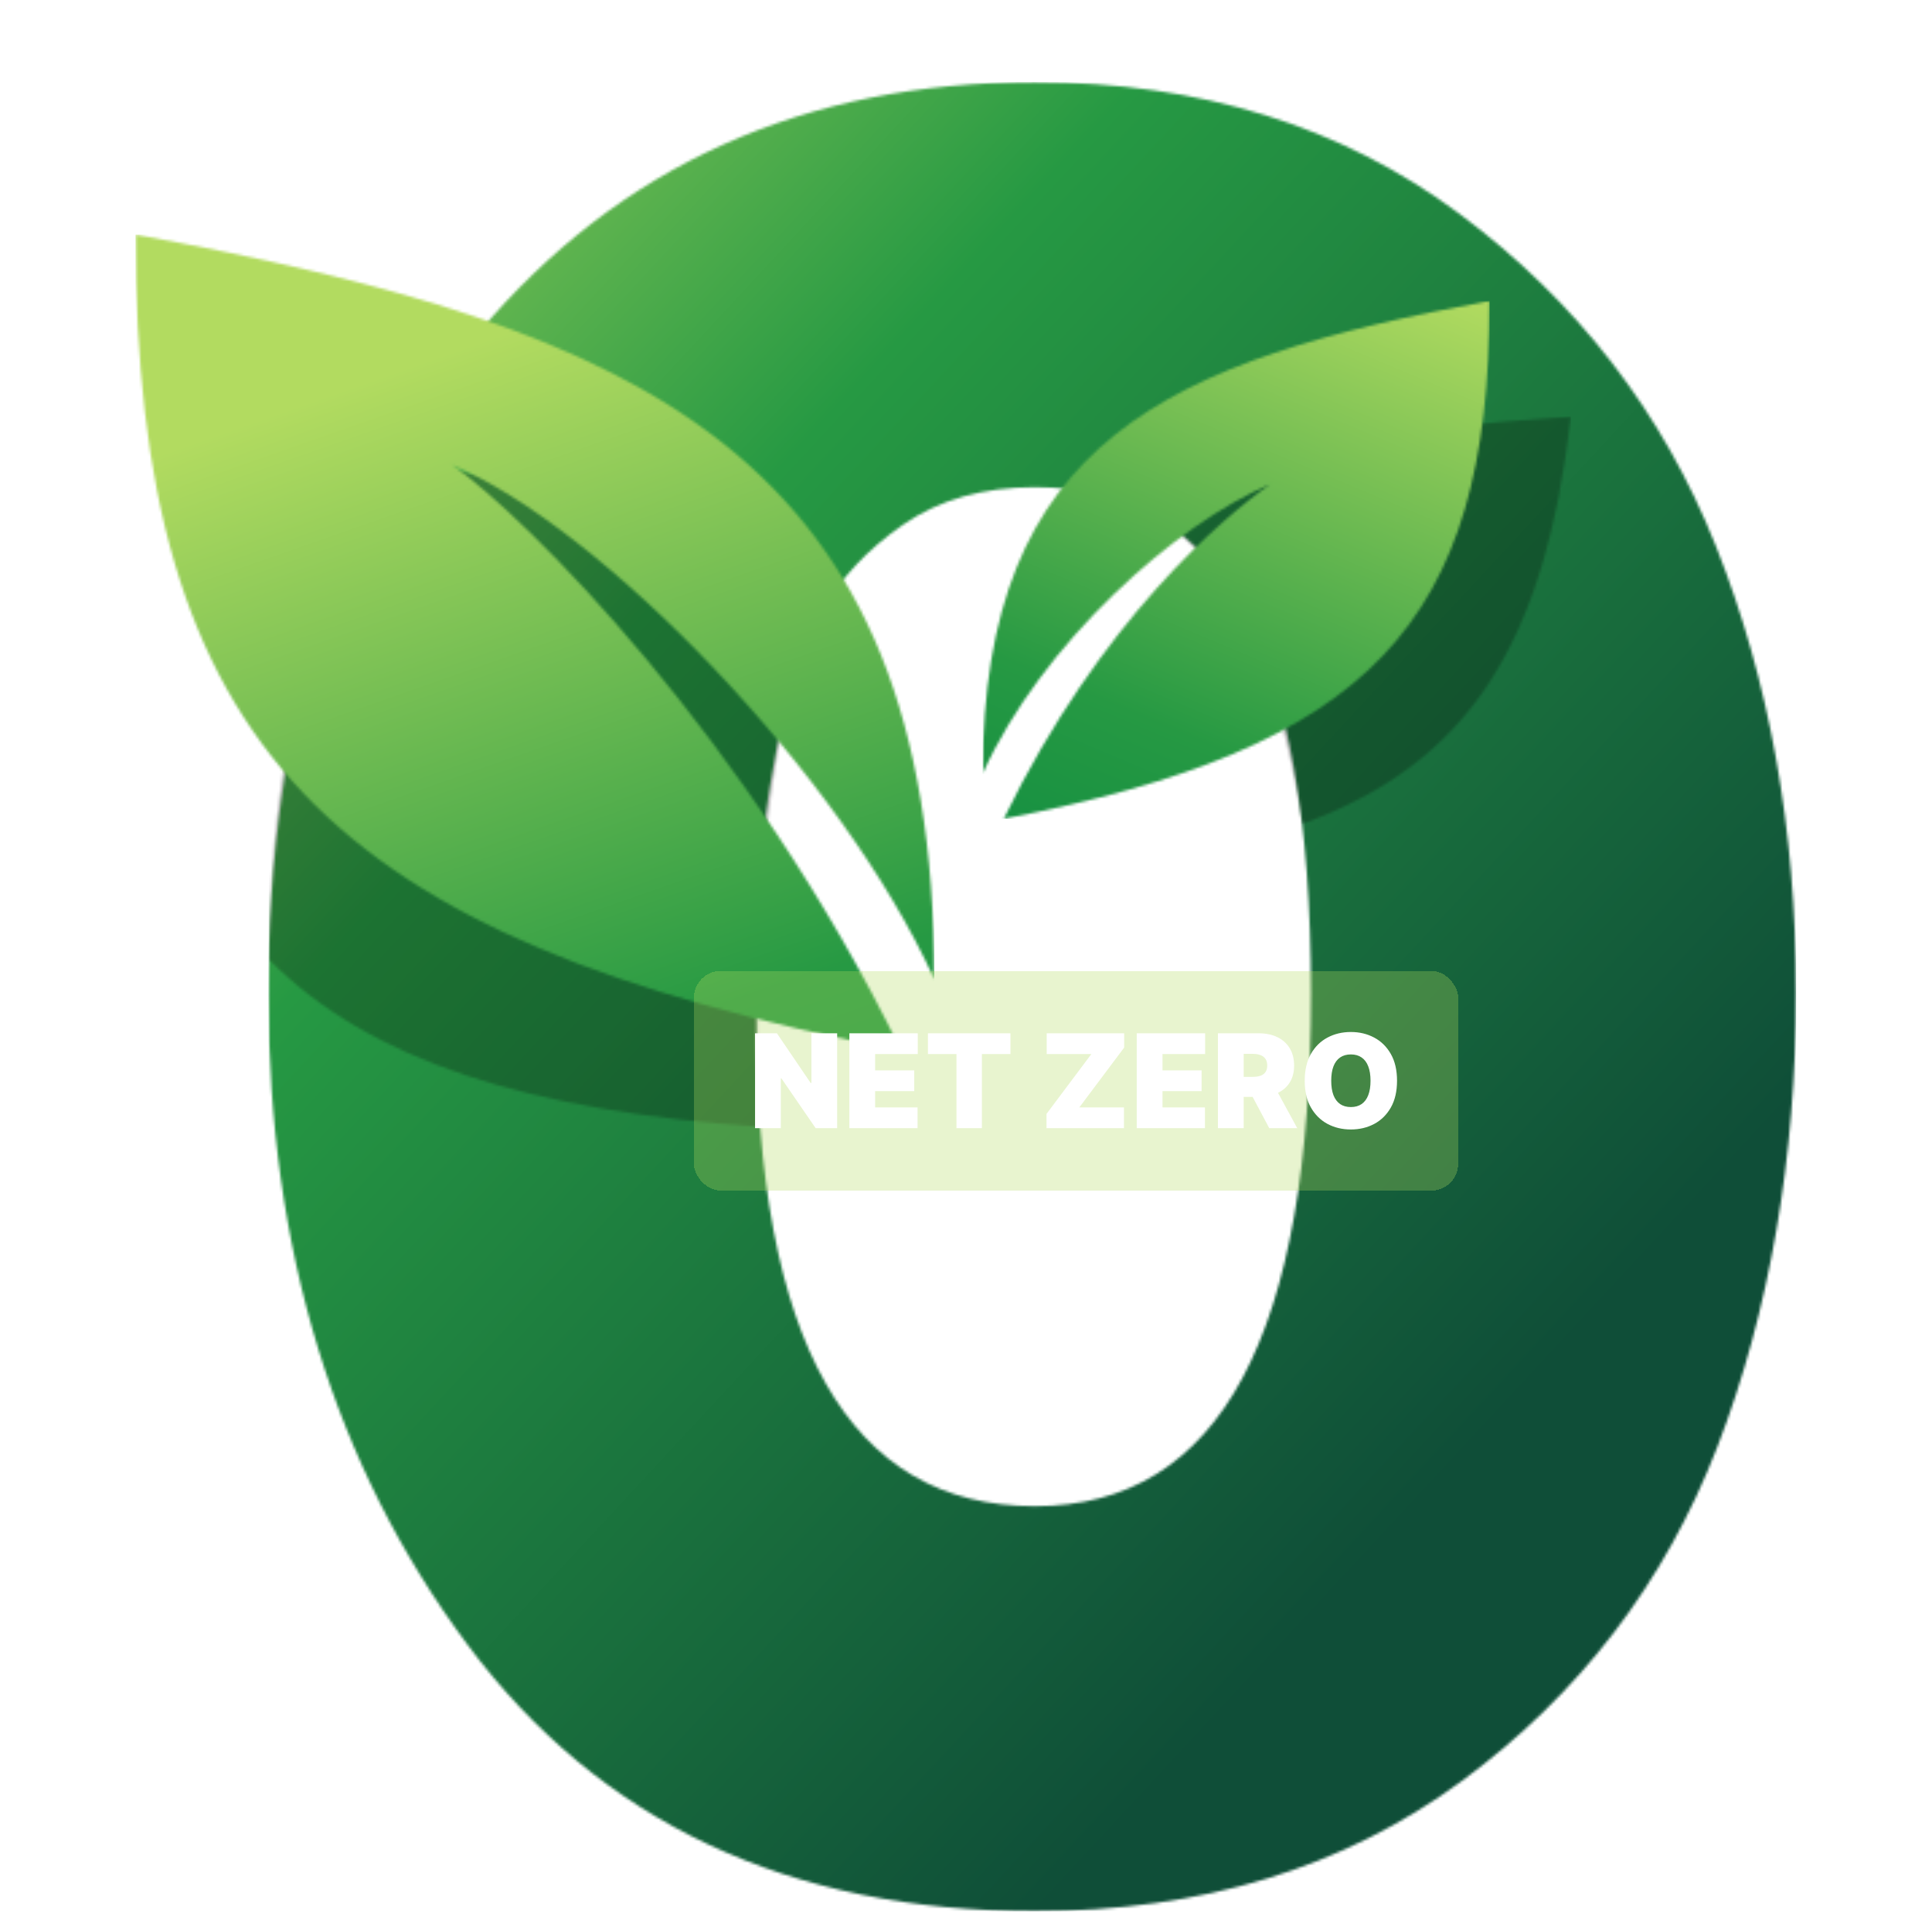 <svg width="717" height="710" viewBox="0 0 717 710" fill="none" xmlns="http://www.w3.org/2000/svg">
    <mask id="br3hgxk1za" style="mask-type:luminance" maskUnits="userSpaceOnUse" x="99" y="30" width="568" height="680">
        <path d="M384.045 180.841c-19.15 0-35.426 4.629-48.833 13.882-13.414 9.26-23.626 20.269-30.649 33.037-7.017 12.769-12.448 29.213-16.279 49.323-3.835 20.108-6.068 37.03-6.707 50.756-.639 13.727-.959 30.168-.959 49.317 0 121.307 34.477 181.958 103.427 181.958 68.949 0 102.476-63.524 102.476-190.572 0-63.844-8.301-111.089-24.897-141.737-16.605-30.642-42.461-45.964-77.576-45.964m-.003-150.35c61.29 0 113.805 16.276 157.535 48.838 43.736 32.557 75.498 73.74 95.287 123.531 19.794 49.798 29.693 105.027 29.693 165.679 0 60.651-9.735 118.108-29.209 168.545-19.475 50.436-51.076 91.778-94.812 124.014-43.73 32.243-96.562 48.365-158.491 48.365-91.294 0-161.519-33.037-210.678-99.121-49.158-66.074-73.74-146.359-73.74-240.845 0-102.148 26.012-184.192 78.052-246.121 52.031-61.93 120.823-92.889 206.369-92.889l-.006.003z" fill="#fff"/>
    </mask>
    <g mask="url(#br3hgxk1za)">
        <path d="M666.556 30.49H99.627v678.976h566.929V30.49z" fill="url(#vxmojmpixb)"/>
    </g>
    <mask id="s0v0dhxouc" style="mask-type:luminance" maskUnits="userSpaceOnUse" x="431" y="154" width="153" height="152">
        <path d="M431.199 193.199c35.304-26.02 86.273-34.324 151.809-38.6-9.813 83.788-37.321 128.446-99.735 151.252-6.265-41.088-20.756-91.047-52.074-112.652z" fill="#fff"/>
    </mask>
    <g mask="url(#s0v0dhxouc)">
        <path d="M583.008 154.599H431.199v151.252h151.809V154.599z" fill="#000" fill-opacity=".25"/>
    </g>
    <mask id="fftnpyf2hd" style="mask-type:luminance" maskUnits="userSpaceOnUse" x="99" y="171" width="201" height="248">
        <path d="M299.439 238.405c-33.195-40.797-85.567-59.051-154.779-66.863-29.458 48.894-44.545 110.164-44.877 184.609 37.422 37.687 96.069 56.075 182.345 62.176-2.599-51.857-1.047-130.721 17.311-179.922z" fill="#fff"/>
    </mask>
    <g mask="url(#fftnpyf2hd)">
        <path d="M299.435 171.542H99.779v246.785h199.656V171.542z" fill="#000" fill-opacity=".25"/>
    </g>
    <mask id="1w54qjauje" style="mask-type:luminance" maskUnits="userSpaceOnUse" x="364" y="111" width="189" height="193">
        <path d="M471.404 179.752c-34.835 14.582-84.825 58.991-106.718 107.419 0-123.592 68.438-153.474 188.135-175.468 0 120.777-45.328 166.114-180.312 192.247 35.715-73.515 81.745-112.196 98.898-124.201" fill="#fff"/>
    </mask>
    <g mask="url(#1w54qjauje)">
        <path d="M552.82 111.706H364.682v192.246H552.82V111.706z" fill="url(#xaodg783ff)"/>
    </g>
    <mask id="569bm44bsg" style="mask-type:luminance" maskUnits="userSpaceOnUse" x="50" y="87" width="297" height="303">
        <path d="M167.696 172.501c54.886 22.974 144.533 114.725 179.037 191.032 0-194.738-107.838-241.816-296.436-276.469 0 190.299 71.421 261.735 284.109 302.906-56.27-115.829-139.682-198.557-166.71-217.469z" fill="#fff"/>
    </mask>
    <g mask="url(#569bm44bsg)">
        <path d="M346.729 87.064H50.293V389.97h296.436V87.064z" fill="url(#fmnmkxd4sh)"/>
    </g>
    <g filter="url(#8g8vf3klpi)">
        <rect x="237.519" y="336.391" width="283.638" height="81.572" rx="10" fill="#B2DB60" fill-opacity=".3" shape-rendering="crispEdges"/>
        <path d="M290.688 359.565v35.223h-7.98l-12.727-18.506h-.207v18.506h-9.562v-35.223h8.118l12.52 18.437h.275v-18.437h9.563zM295.211 394.788v-35.223h25.385v7.705h-15.823v6.054h14.516v7.705h-14.516v6.054h15.754v7.705h-25.316zM324.375 367.27v-7.705h30.614v7.705h-10.594v27.518h-9.425V367.27h-10.595zM368.374 394.788v-5.297l16.648-22.221h-16.579v-7.705h28.756v5.297l-16.649 22.221h16.58v7.705h-28.756zM401.864 394.788v-35.223h25.385v7.705h-15.823v6.054h14.516v7.705h-14.516v6.054h15.754v7.705h-25.316zM431.991 394.788v-35.223h15.204c2.614 0 4.901.476 6.862 1.428 1.961.951 3.486 2.322 4.575 4.11 1.089 1.789 1.634 3.933 1.634 6.433 0 2.522-.562 4.649-1.686 6.38-1.112 1.731-2.677 3.039-4.695 3.921-2.007.883-4.351 1.325-7.034 1.325h-9.081v-7.43h7.155c1.123 0 2.081-.138 2.872-.413.802-.286 1.416-.739 1.84-1.358.436-.62.654-1.428.654-2.425 0-1.009-.218-1.829-.654-2.46-.424-.642-1.038-1.112-1.84-1.41-.791-.31-1.749-.465-2.872-.465h-3.371v27.587h-9.563zm20.639-16.167 8.805 16.167h-10.388l-8.599-16.167h10.182zM498.464 377.177c0 3.921-.763 7.229-2.288 9.923-1.525 2.683-3.583 4.718-6.174 6.106-2.591 1.376-5.481 2.064-8.668 2.064-3.21 0-6.111-.694-8.703-2.082-2.579-1.398-4.632-3.439-6.157-6.122-1.513-2.695-2.27-5.991-2.27-9.889 0-3.922.757-7.224 2.27-9.907 1.525-2.694 3.578-4.729 6.157-6.105 2.592-1.388 5.493-2.081 8.703-2.081 3.187 0 6.077.693 8.668 2.081 2.591 1.376 4.649 3.411 6.174 6.105 1.525 2.683 2.288 5.985 2.288 9.907zm-9.838 0c0-2.11-.281-3.887-.843-5.332-.55-1.456-1.37-2.557-2.459-3.302-1.078-.757-2.408-1.135-3.99-1.135-1.582 0-2.918.378-4.007 1.135-1.078.745-1.898 1.846-2.46 3.302-.55 1.445-.825 3.222-.825 5.332 0 2.109.275 3.892.825 5.348.562 1.445 1.382 2.546 2.46 3.303 1.089.745 2.425 1.117 4.007 1.117 1.582 0 2.912-.372 3.99-1.117 1.089-.757 1.909-1.858 2.459-3.303.562-1.456.843-3.239.843-5.348z" fill="#fff"/>
    </g>
    <defs>
        <linearGradient id="vxmojmpixb" x1="22.303" y1="35.505" x2="554.43" y2="528.819" gradientUnits="userSpaceOnUse">
            <stop stop-color="#B2DB60"/>
            <stop offset=".4" stop-color="#269943"/>
            <stop offset="1" stop-color="#0F4E38"/>
        </linearGradient>
        <linearGradient id="xaodg783ff" x1="507.286" y1="92.539" x2="376.223" y2="403.882" gradientUnits="userSpaceOnUse">
            <stop stop-color="#B2DB60"/>
            <stop offset=".57" stop-color="#269943"/>
            <stop offset="1" stop-color="#00843F"/>
        </linearGradient>
        <linearGradient id="fmnmkxd4sh" x1="161.375" y1="132.681" x2="325.897" y2="601.557" gradientUnits="userSpaceOnUse">
            <stop stop-color="#B2DB60"/>
            <stop offset=".53" stop-color="#269943"/>
            <stop offset="1" stop-color="#00843F"/>
        </linearGradient>
        <filter id="8g8vf3klpi" x="173.978" y="272.85" width="410.718" height="208.652" filterUnits="userSpaceOnUse" color-interpolation-filters="sRGB">
            <feFlood flood-opacity="0" result="BackgroundImageFix"/>
            <feColorMatrix in="SourceAlpha" values="0 0 0 0 0 0 0 0 0 0 0 0 0 0 0 0 0 0 127 0" result="hardAlpha"/>
            <feOffset dx="20" dy="24"/>
            <feComposite in2="hardAlpha" operator="out"/>
            <feColorMatrix values="0 0 0 0 0 0 0 0 0 0 0 0 0 0 0 0 0 0 0.25 0"/>
            <feBlend in2="BackgroundImageFix" result="effect1_dropShadow_2109_151"/>
            <feBlend in="SourceGraphic" in2="effect1_dropShadow_2109_151" result="shape"/>
        </filter>
    </defs>
</svg>

